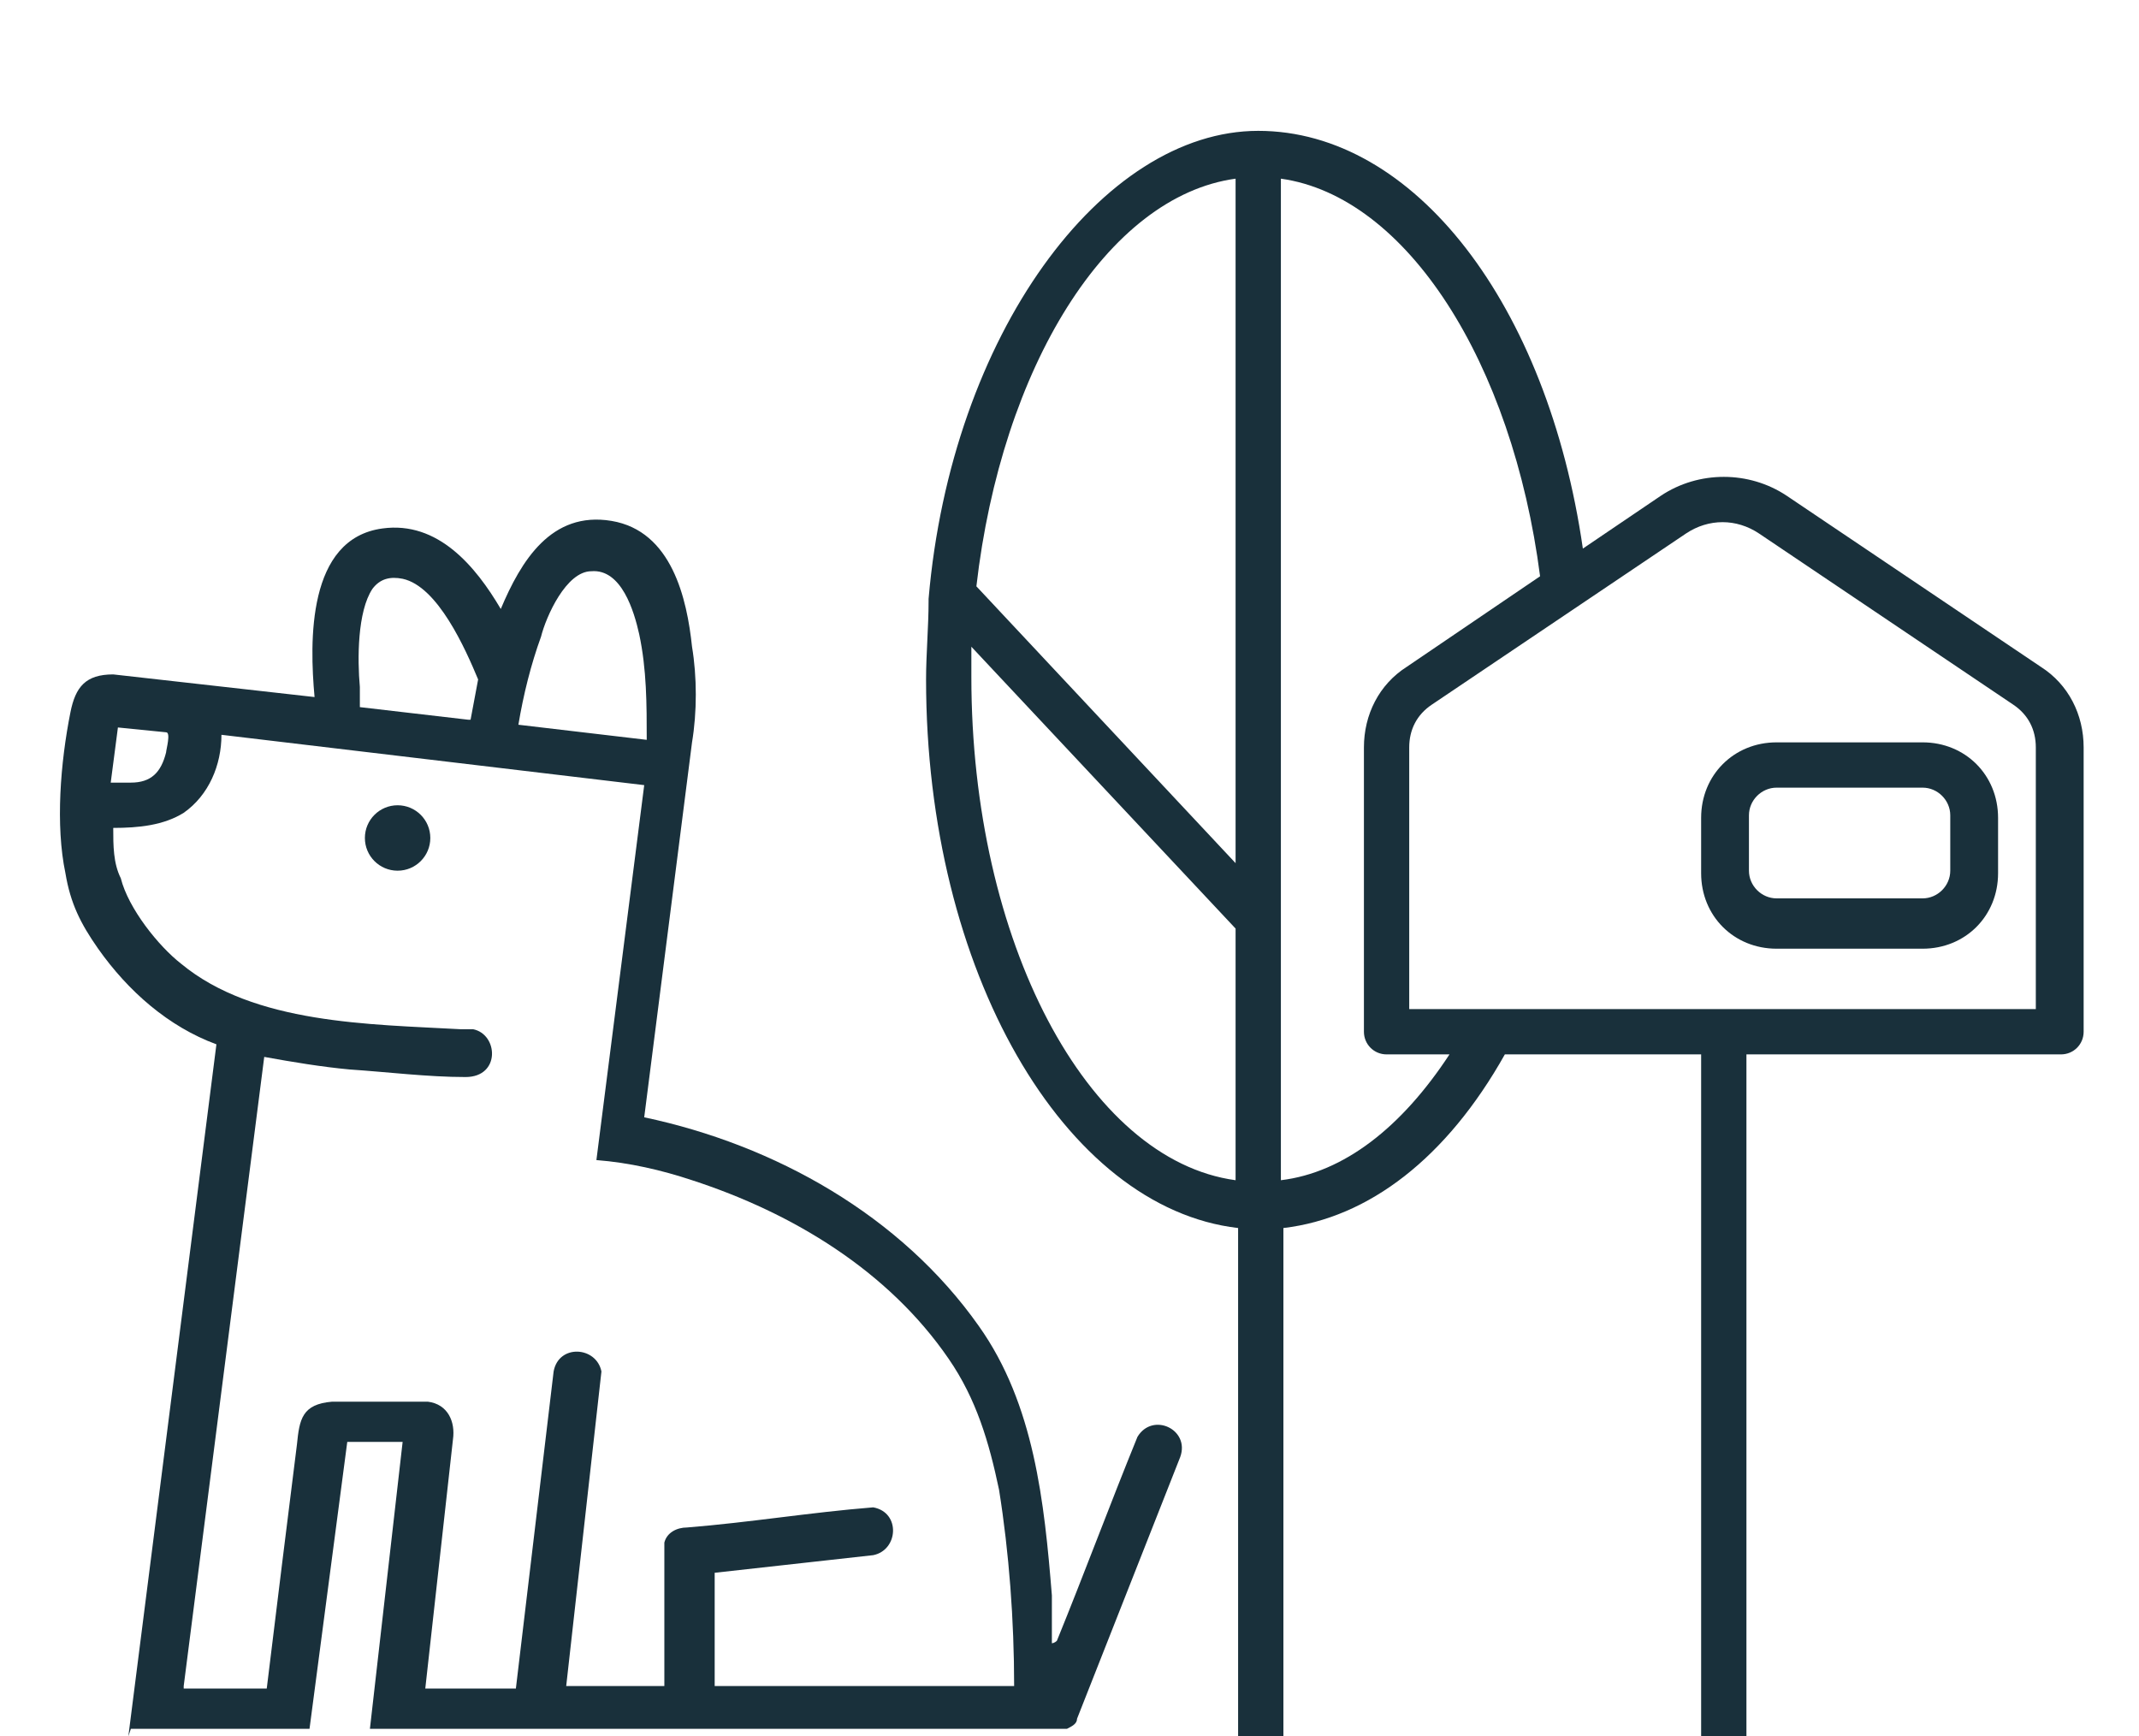 <?xml version="1.0" encoding="UTF-8"?>
<svg id="Ebene_1" xmlns="http://www.w3.org/2000/svg" version="1.1" xmlns:xlink="http://www.w3.org/1999/xlink" viewBox="0 0 85 69">
  <!-- Generator: Adobe Illustrator 29.4.0, SVG Export Plug-In . SVG Version: 2.1.0 Build 152)  -->
  <defs>
    <style>
      .st0 {
        fill: #19303b;
      }

      .st1 {
        fill: none;
      }

      .st2 {
        clip-path: url(#clippath);
      }
    </style>
    <clipPath id="clippath">
      <rect class="st1" y="0" width="85" height="69"/>
    </clipPath>
  </defs>
  <g class="st2">
    <g>
      <g>
        <path class="st0" d="M5.1,69l3.5-27.5c-1.9-.7-3.5-2.1-4.7-3.8-.7-1-1.1-1.8-1.3-3-.4-1.9-.2-4.4.2-6.4.2-1,.6-1.5,1.7-1.5l8,.9c-.2-2.2-.3-6.3,2.7-6.7,2.2-.3,3.7,1.5,4.7,3.2.8-1.9,2-3.9,4.4-3.5s3,3.1,3.2,5c.2,1.2.2,2.6,0,3.8l-1.9,14.9c5.2,1.1,10.2,3.9,13.3,8.3,2.2,3.1,2.6,7,2.9,10.7v1.9c0,0,.1,0,.2-.1,1.1-2.7,2.1-5.4,3.2-8.1.6-1,2.1-.3,1.7.8l-4.1,10.4c0,.2-.2.3-.4.4h-.3c0,0-27.4,0-27.4,0l1.3-11.4h-2.2l-1.5,11.4h-7.1ZM25.7,29.4c0-1.4,0-2.8-.3-4.2-.2-.9-.7-2.6-1.9-2.5-1,0-1.8,1.8-2,2.6-.4,1.1-.7,2.3-.9,3.5l5.1.6h0ZM18.7,28.6l.3-1.6c-.5-1.2-1.6-3.7-3-4-.5-.1-.9,0-1.2.4-.6.9-.6,2.8-.5,3.9,0,.3,0,.5,0,.8l4.3.5h0ZM4.7,28.8l-.3,2.3c0,0,.7,0,.8,0,.8,0,1.2-.4,1.4-1.2,0-.1.2-.8,0-.8l-2-.2h0ZM7.3,67.1h3.3c.4-3.3.8-6.5,1.2-9.7.1-1,.2-1.6,1.4-1.7,1.2,0,2.5,0,3.8,0,.8.1,1.1.8,1,1.5l-1.1,9.9h3.6l1.5-12.6c.2-1.1,1.7-1,1.9,0l-1.4,12.5h3.9c0-.8,0-1.6,0-2.4s0-1.7,0-2.5c0-.3,0-.5,0-.8.1-.4.5-.6.9-.6,2.5-.2,4.9-.6,7.4-.8,1.1.2,1,1.7,0,1.9l-6.3.7v4.5s11.9,0,11.9,0c0-2.6-.2-5.3-.6-7.8-.4-1.9-.9-3.6-2-5.2-2.4-3.5-6.2-5.8-10.2-7.1-1.2-.4-2.5-.7-3.8-.8l1.9-14.9-16.8-2c0,1.2-.5,2.4-1.5,3.1-.8.5-1.8.6-2.8.6,0,.7,0,1.4.3,2,.3,1.2,1.5,2.7,2.4,3.4,2.9,2.4,7.5,2.4,11.1,2.6.2,0,.4,0,.5,0,1,.2,1.1,1.9-.3,1.9-1.5,0-3.1-.2-4.6-.3-1.1-.1-2.3-.3-3.4-.5l-3.2,25h0Z"/>
        <circle class="st0" cx="15.8" cy="33.3" r="1.3"/>
      </g>
      <path class="st0" d="M76.4,37.7h-5.8c-1.7,0-3-1.3-3-3v-2.2c0-1.7,1.3-3,3-3h5.8c1.7,0,3,1.3,3,3v2.2c0,1.7-1.3,3-3,3ZM70.6,31.3c-.6,0-1.1.5-1.1,1.1v2.2c0,.6.5,1.1,1.1,1.1h5.8c.6,0,1.1-.5,1.1-1.1v-2.2c0-.6-.5-1.1-1.1-1.1,0,0-5.8,0-5.8,0Z"/>
      <path class="st0" d="M81.1,26.5l-10.1-6.8c-1.5-1-3.5-1-5,0h0l-3.1,2.1c-1.4-9.7-6.7-16.6-12.9-16.6s-12.2,8.1-13.1,18.6h0c0,0,0,.1,0,.1,0,1-.1,2.1-.1,3.1,0,11.6,5.5,21,12.4,21.8v20.2h1.8v-20.2c3.4-.4,6.5-2.8,8.8-6.9h7.8v27.1h1.8v-27.1h12.5c.5,0,.9-.4.9-.9v-11.3c0-1.3-.6-2.5-1.7-3.2h0ZM49.1,7.1v27.2l-10.3-11c1-8.7,5.2-15.5,10.3-16.2ZM38.6,27c0-.4,0-.8,0-1.3l10.5,11.2v10c-5.9-.8-10.5-9.5-10.5-20h0ZM50.9,47V7.1c5,.7,9.2,7.3,10.3,15.8l-5.3,3.6c-1.1.7-1.7,1.9-1.7,3.2v11.3c0,.5.4.9.9.9h2.5c-1.9,2.9-4.2,4.7-6.7,5h0ZM81,40.1h-25v-10.4c0-.7.3-1.3.9-1.7l10.1-6.8c.9-.6,2-.6,2.9,0l10.1,6.8c.6.4.9,1,.9,1.7v10.4h0Z"/>
    </g>
  </g>
</svg>